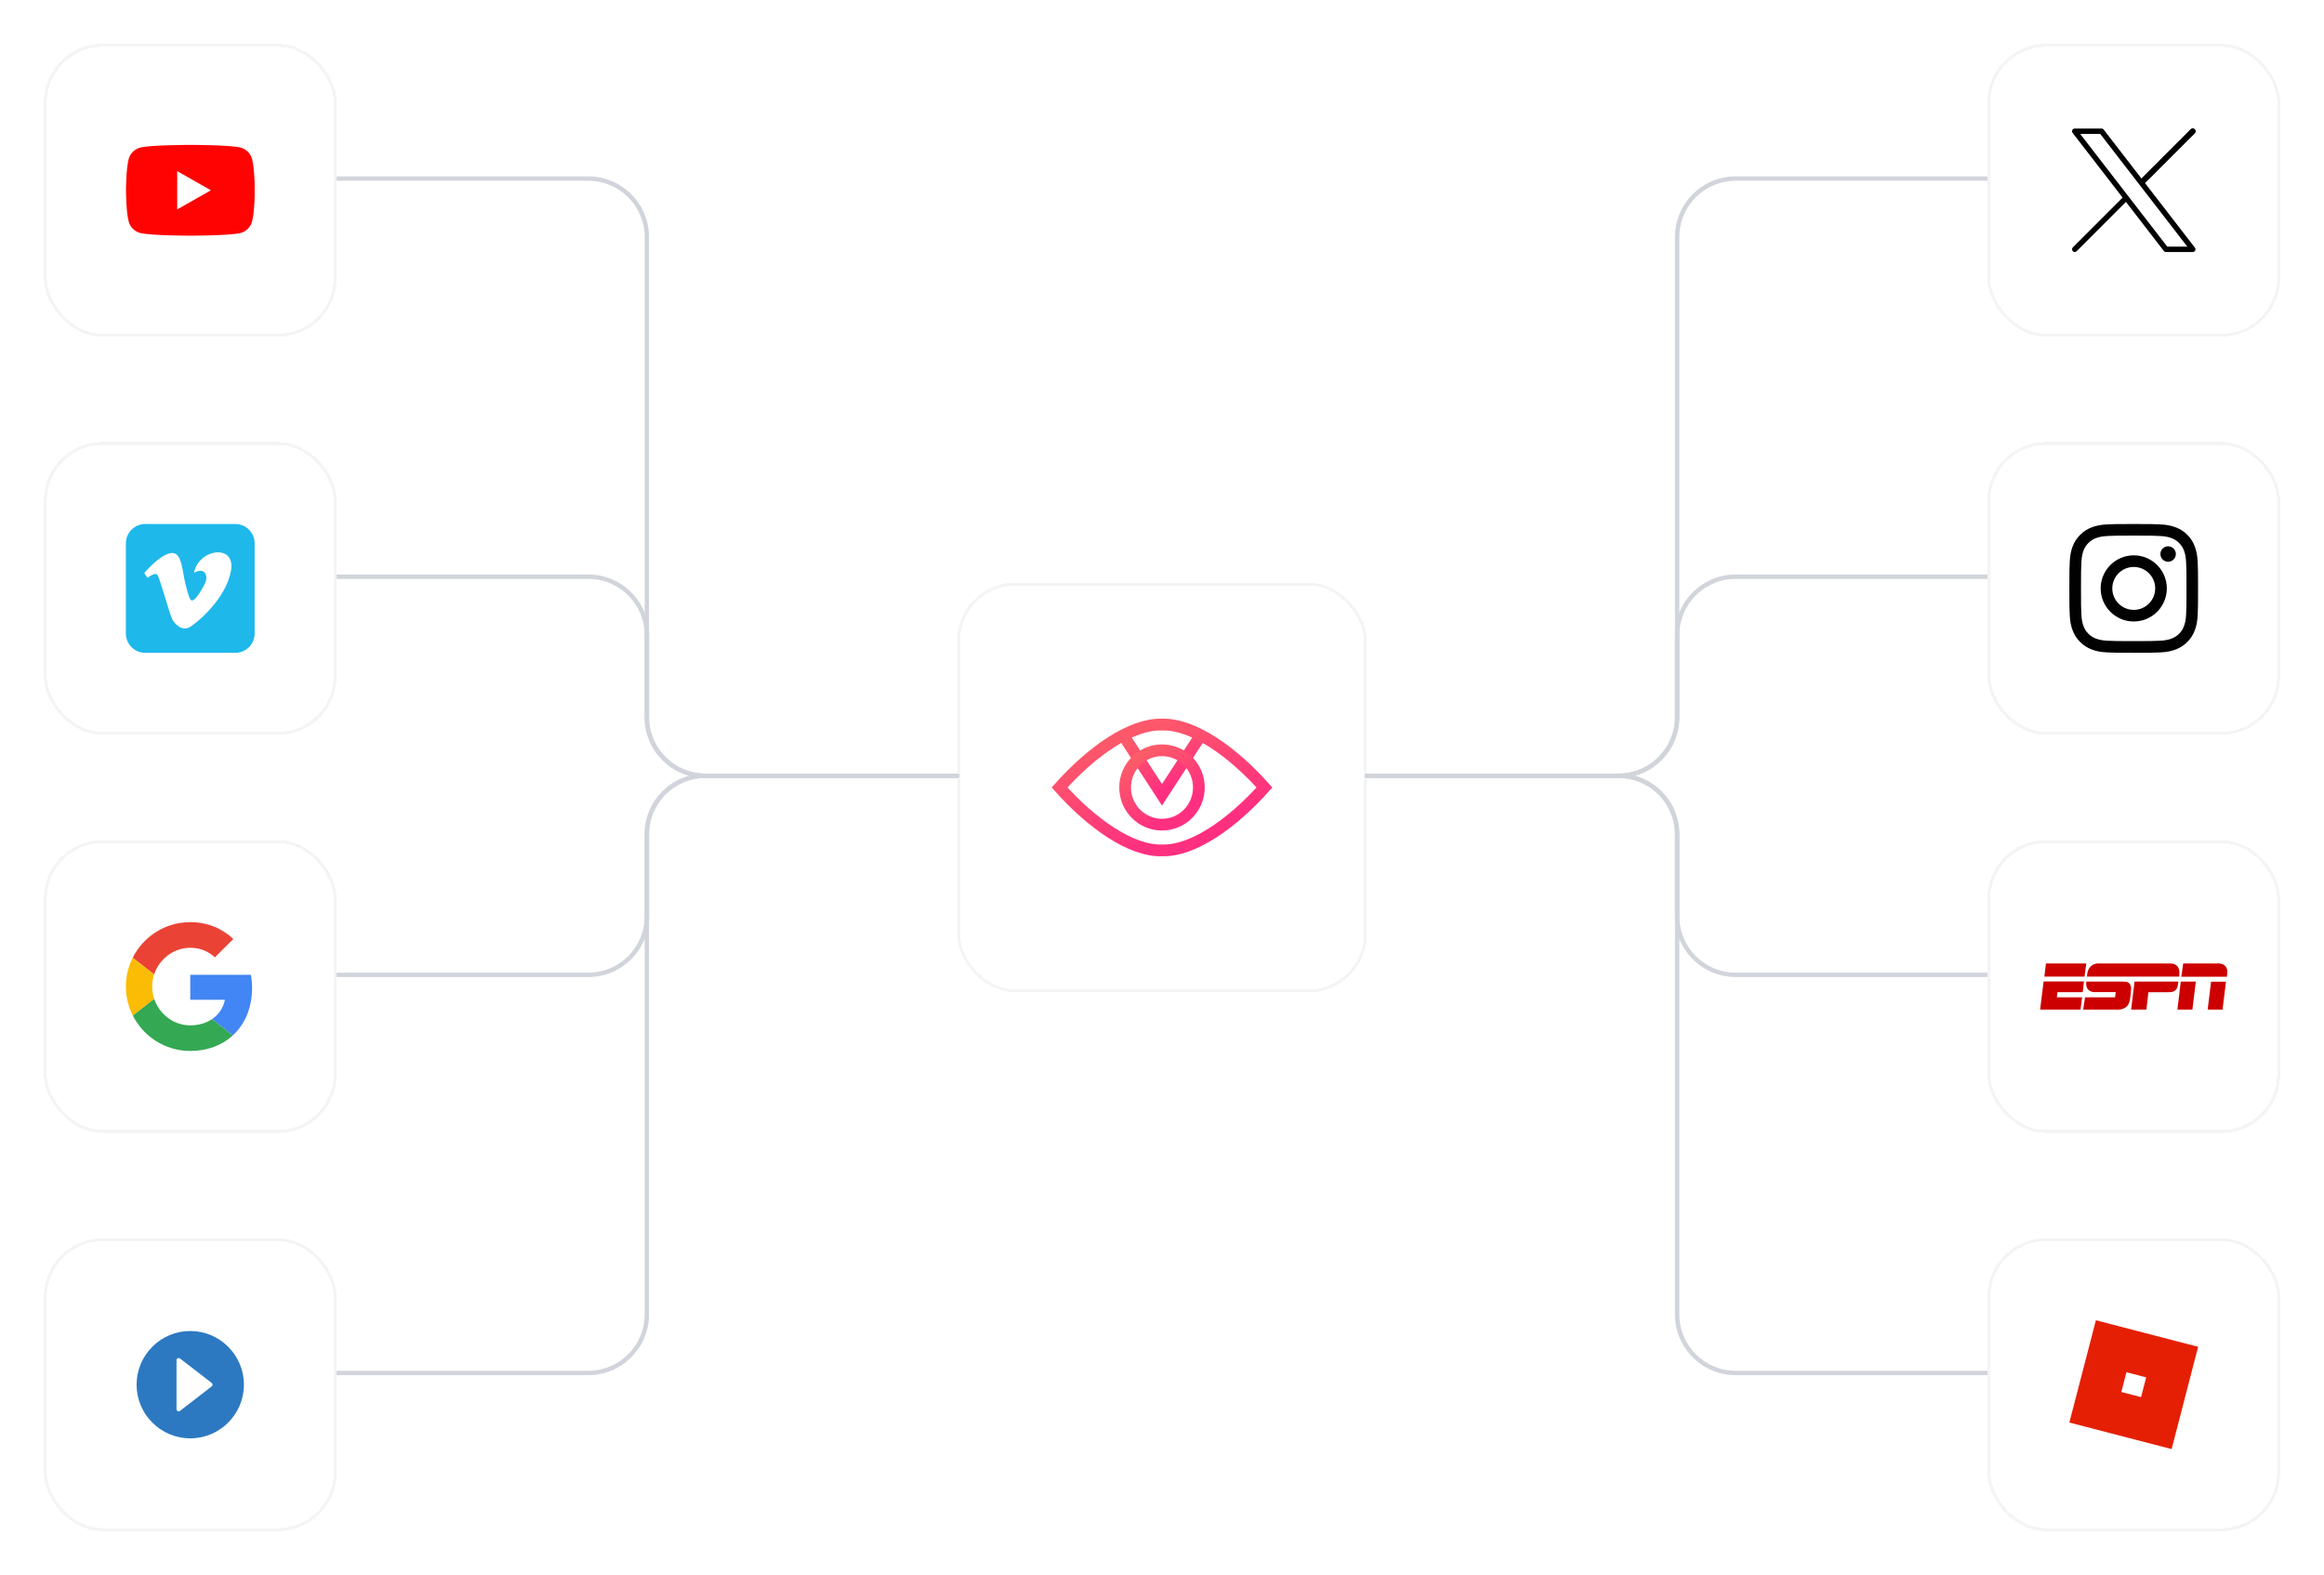 <svg width="794" height="538" viewBox="0 0 794 538" fill="none" xmlns="http://www.w3.org/2000/svg">
<g filter="url(#filter0_d_18629_42461)">
<rect x="15" y="11" width="100" height="100" rx="20" fill="white" shape-rendering="crispEdges"/>
<rect x="15.5" y="11.5" width="99" height="99" rx="19.5" stroke="#F3F4F6" shape-rendering="crispEdges"/>
<g clip-path="url(#clip0_18629_42461)">
<path d="M86.123 50.34C85.874 49.404 85.384 48.55 84.701 47.862C84.019 47.175 83.167 46.68 82.233 46.425C78.793 45.5 65.043 45.5 65.043 45.5C65.043 45.5 51.293 45.5 47.853 46.425C46.919 46.68 46.067 47.175 45.385 47.862C44.702 48.55 44.212 49.404 43.963 50.34C43.043 53.795 43.043 61 43.043 61C43.043 61 43.043 68.205 43.963 71.66C44.212 72.596 44.702 73.45 45.385 74.138C46.067 74.825 46.919 75.32 47.853 75.575C51.293 76.5 65.043 76.5 65.043 76.5C65.043 76.5 78.793 76.5 82.233 75.575C83.167 75.32 84.019 74.825 84.701 74.138C85.384 73.45 85.874 72.596 86.123 71.66C87.043 68.205 87.043 61 87.043 61C87.043 61 87.043 53.795 86.123 50.34Z" fill="#FF0302"/>
<path d="M60.543 67.542V54.457L72.043 60.999L60.543 67.542Z" fill="#FEFEFE"/>
</g>
</g>
<g filter="url(#filter1_d_18629_42461)">
<rect x="15" y="147" width="100" height="100" rx="20" fill="white" shape-rendering="crispEdges"/>
<rect x="15.5" y="147.5" width="99" height="99" rx="19.5" stroke="#F3F4F6" shape-rendering="crispEdges"/>
<g clip-path="url(#clip1_18629_42461)">
<path d="M80.4 175H49.6C45.955 175 43 177.955 43 181.6V212.4C43 216.045 45.955 219 49.6 219H80.4C84.045 219 87 216.045 87 212.4V181.6C87 177.955 84.045 175 80.4 175Z" fill="#1EB8EB"/>
<path d="M78.922 190.9C77.289 200.267 67.922 208.259 65.086 210.064C62.336 211.868 59.758 209.29 58.812 207.485C57.781 205.251 54.602 193.392 53.742 192.36C52.969 191.329 50.391 193.392 50.391 193.392L49.273 191.759C49.273 191.759 54.344 185.657 58.211 184.97C62.25 184.11 62.25 191.243 63.281 195.11C64.227 198.978 64.828 201.126 65.602 201.126C66.461 201.126 68.094 199.064 69.812 195.712C71.617 192.532 69.727 189.61 66.289 191.673C67.75 183.509 80.555 181.532 78.922 190.9Z" fill="white"/>
</g>
</g>
<g filter="url(#filter2_d_18629_42461)">
<rect x="15" y="283" width="100" height="100" rx="20" fill="white" shape-rendering="crispEdges"/>
<rect x="15.5" y="283.5" width="99" height="99" rx="19.5" stroke="#F3F4F6" shape-rendering="crispEdges"/>
<g clip-path="url(#clip2_18629_42461)">
<path d="M65 329V337.52H76.84C76.32 340.26 74.76 342.58 72.42 344.14L79.56 349.68C83.72 345.84 86.12 340.2 86.12 333.5C86.12 331.94 85.98 330.44 85.72 329L65 329Z" fill="#4285F4"/>
<path d="M52.67 337.188L51.059 338.42L45.359 342.86C48.979 350.04 56.399 355 64.999 355C70.939 355 75.918 353.04 79.559 349.68L72.419 344.14C70.459 345.46 67.959 346.26 64.999 346.26C59.279 346.26 54.419 342.4 52.679 337.2L52.67 337.188Z" fill="#34A853"/>
<path d="M45.36 323.141C43.86 326.101 43 329.441 43 333C43 336.56 43.86 339.9 45.36 342.86C45.36 342.88 52.68 337.18 52.68 337.18C52.24 335.86 51.98 334.46 51.98 333C51.98 331.54 52.24 330.14 52.68 328.82L45.36 323.141Z" fill="#FBBC05"/>
<path d="M64.999 319.76C68.239 319.76 71.119 320.88 73.419 323.04L79.719 316.74C75.899 313.18 70.939 311 64.999 311C56.399 311 48.979 315.94 45.359 323.14L52.679 328.82C54.419 323.62 59.279 319.76 64.999 319.76Z" fill="#EA4335"/>
</g>
</g>
<g filter="url(#filter3_d_18629_42461)">
<rect x="15" y="419" width="100" height="100" rx="20" fill="white" shape-rendering="crispEdges"/>
<rect x="15.5" y="419.5" width="99" height="99" rx="19.5" stroke="#F3F4F6" shape-rendering="crispEdges"/>
<path d="M65.001 450.666C54.889 450.666 46.668 458.894 46.668 468.999C46.668 479.112 54.889 487.333 65.001 487.333C75.107 487.333 83.335 479.112 83.335 468.999C83.335 458.894 75.107 450.666 65.001 450.666ZM72.342 469.579L61.489 477.953C61.357 478.056 61.203 478.107 61.041 478.107C60.931 478.107 60.821 478.078 60.719 478.034C60.469 477.909 60.308 477.653 60.308 477.374V460.632C60.308 460.495 60.346 460.36 60.419 460.243C60.491 460.126 60.595 460.032 60.719 459.972C60.968 459.847 61.269 459.877 61.489 460.045L72.342 468.42C72.518 468.559 72.628 468.772 72.628 468.999C72.628 469.227 72.518 469.439 72.342 469.579Z" fill="#2C79C1"/>
</g>
<g filter="url(#filter4_d_18629_42461)">
<rect x="327" y="195" width="140" height="140" rx="20" fill="white" shape-rendering="crispEdges"/>
<rect x="327.5" y="195.5" width="139" height="139" rx="19.5" stroke="#F3F4F6" shape-rendering="crispEdges"/>
<path d="M410.905 246.125L396.999 267.498L383.094 246.125" stroke="url(#paint0_linear_18629_42461)" stroke-width="4.012"/>
<path fill-rule="evenodd" clip-rule="evenodd" d="M362 264.999C372.899 252.779 386.439 243.161 397 243.517C407.561 243.161 421.101 252.779 432 264.999C421.101 277.219 407.561 286.837 397 286.481C386.439 286.837 372.899 277.219 362 264.999Z" stroke="url(#paint1_linear_18629_42461)" stroke-width="4.012"/>
<path d="M396.998 277.703C403.955 277.703 409.594 272.015 409.594 264.998C409.594 257.981 403.955 252.293 396.998 252.293C390.042 252.293 384.402 257.981 384.402 264.998C384.402 272.015 390.042 277.703 396.998 277.703Z" stroke="url(#paint2_linear_18629_42461)" stroke-width="4.012" stroke-linejoin="bevel"/>
</g>
<g filter="url(#filter5_d_18629_42461)">
<rect x="679" y="11" width="100" height="100" rx="20" fill="white" shape-rendering="crispEdges"/>
<rect x="679.5" y="11.5" width="99" height="99" rx="19.5" stroke="#F3F4F6" shape-rendering="crispEdges"/>
<g clip-path="url(#clip3_18629_42461)">
<mask id="mask0_18629_42461" style="mask-type:luminance" maskUnits="userSpaceOnUse" x="707" y="39" width="44" height="44">
<path d="M751 39H707V83H751V39Z" fill="white"/>
</mask>
<g mask="url(#mask0_18629_42461)">
<path fill-rule="evenodd" clip-rule="evenodd" d="M708.012 40.429C708.166 40.115 708.485 39.916 708.835 39.916H718.001C718.285 39.916 718.553 40.047 718.727 40.272L749.893 80.606C750.107 80.882 750.145 81.256 749.991 81.57C749.837 81.884 749.518 82.083 749.168 82.083H740.001C739.718 82.083 739.449 81.951 739.276 81.727L708.109 41.393C707.896 41.117 707.858 40.742 708.012 40.429ZM710.701 41.749L740.451 80.249H747.301L717.551 41.749H710.701Z" fill="black"/>
<path fill-rule="evenodd" clip-rule="evenodd" d="M749.818 40.184C750.175 40.542 750.175 41.123 749.818 41.481L732.401 58.898C732.043 59.255 731.462 59.255 731.104 58.898C730.746 58.54 730.746 57.959 731.104 57.601L748.521 40.184C748.879 39.827 749.459 39.827 749.818 40.184Z" fill="black"/>
<path fill-rule="evenodd" clip-rule="evenodd" d="M749.818 40.184C750.175 40.542 750.175 41.123 749.818 41.481L732.401 58.898C732.043 59.255 731.462 59.255 731.104 58.898C730.746 58.54 730.746 57.959 731.104 57.601L748.521 40.184C748.879 39.827 749.459 39.827 749.818 40.184Z" fill="black"/>
<path fill-rule="evenodd" clip-rule="evenodd" d="M749.816 40.184C750.174 40.542 750.174 41.123 749.816 41.481L732.4 58.898C732.042 59.255 731.461 59.255 731.103 58.898C730.745 58.54 730.745 57.959 731.103 57.601L748.52 40.184C748.878 39.827 749.458 39.827 749.816 40.184ZM708.186 81.814C707.828 81.456 707.828 80.876 708.186 80.518L725.603 63.101C725.961 62.743 726.542 62.743 726.9 63.101C727.257 63.459 727.257 64.04 726.9 64.398L709.483 81.814C709.125 82.172 708.544 82.172 708.186 81.814Z" fill="black"/>
</g>
</g>
</g>
<g filter="url(#filter6_d_18629_42461)">
<rect x="679" y="147" width="100" height="100" rx="20" fill="white" shape-rendering="crispEdges"/>
<rect x="679.5" y="147.5" width="99" height="99" rx="19.5" stroke="#F3F4F6" shape-rendering="crispEdges"/>
<g clip-path="url(#clip4_18629_42461)">
<path d="M729 178.962C734.878 178.962 735.574 178.987 737.886 179.091C740.034 179.185 741.195 179.546 741.968 179.847C742.991 180.242 743.73 180.723 744.495 181.488C745.268 182.262 745.741 182.992 746.136 184.015C746.437 184.788 746.798 185.957 746.892 188.097C746.995 190.417 747.021 191.113 747.021 196.983C747.021 202.861 746.995 203.557 746.892 205.869C746.798 208.017 746.437 209.177 746.136 209.951C745.741 210.973 745.259 211.713 744.495 212.477C743.721 213.251 742.991 213.723 741.968 214.119C741.195 214.42 740.026 214.78 737.886 214.875C735.566 214.978 734.87 215.004 729 215.004C723.122 215.004 722.426 214.978 720.114 214.875C717.966 214.78 716.805 214.42 716.032 214.119C715.009 213.723 714.27 213.242 713.505 212.477C712.732 211.704 712.259 210.973 711.864 209.951C711.563 209.177 711.202 208.009 711.108 205.869C711.005 203.548 710.979 202.852 710.979 196.983C710.979 191.105 711.005 190.409 711.108 188.097C711.202 185.948 711.563 184.788 711.864 184.015C712.259 182.992 712.741 182.253 713.505 181.488C714.279 180.715 715.009 180.242 716.032 179.847C716.805 179.546 717.974 179.185 720.114 179.091C722.426 178.987 723.122 178.962 729 178.962ZM729 175C723.027 175 722.28 175.026 719.934 175.129C717.596 175.232 715.989 175.61 714.597 176.152C713.145 176.719 711.916 177.466 710.695 178.695C709.466 179.916 708.719 181.145 708.152 182.588C707.61 183.989 707.232 185.587 707.129 187.925C707.026 190.28 707 191.027 707 197C707 202.973 707.026 203.72 707.129 206.066C707.232 208.404 707.61 210.011 708.152 211.403C708.719 212.855 709.466 214.084 710.695 215.305C711.916 216.525 713.145 217.281 714.588 217.84C715.989 218.381 717.587 218.759 719.925 218.862C722.271 218.966 723.019 218.991 728.991 218.991C734.964 218.991 735.712 218.966 738.058 218.862C740.395 218.759 742.002 218.381 743.395 217.84C744.838 217.281 746.067 216.525 747.287 215.305C748.508 214.084 749.264 212.855 749.823 211.412C750.364 210.011 750.742 208.412 750.845 206.075C750.948 203.729 750.974 202.981 750.974 197.009C750.974 191.036 750.948 190.288 750.845 187.942C750.742 185.605 750.364 183.998 749.823 182.605C749.281 181.145 748.534 179.916 747.305 178.695C746.084 177.475 744.855 176.719 743.412 176.16C742.011 175.619 740.412 175.241 738.075 175.138C735.72 175.026 734.973 175 729 175Z" fill="#000100"/>
<path d="M729 185.699C722.761 185.699 717.699 190.761 717.699 197C717.699 203.239 722.761 208.301 729 208.301C735.239 208.301 740.301 203.239 740.301 197C740.301 190.761 735.239 185.699 729 185.699ZM729 204.33C724.952 204.33 721.67 201.048 721.67 197C721.67 192.952 724.952 189.67 729 189.67C733.048 189.67 736.33 192.952 736.33 197C736.33 201.048 733.048 204.33 729 204.33Z" fill="#000100"/>
<path d="M743.386 185.252C743.386 186.713 742.2 187.89 740.748 187.89C739.287 187.89 738.109 186.704 738.109 185.252C738.109 183.791 739.295 182.613 740.748 182.613C742.2 182.613 743.386 183.799 743.386 185.252Z" fill="#000100"/>
</g>
</g>
<g filter="url(#filter7_d_18629_42461)">
<rect x="679" y="283" width="100" height="100" rx="20" fill="white" shape-rendering="crispEdges"/>
<rect x="679.5" y="283.5" width="99" height="99" rx="19.5" stroke="#F3F4F6" shape-rendering="crispEdges"/>
<g clip-path="url(#clip5_18629_42461)">
<path d="M699.015 325.109H712.78L712.196 329.612H698.455L699.015 325.109ZM698.208 331.267H711.988L711.564 334.93H702.95L702.726 336.682H711.356L710.82 340.865H697.008L698.208 331.267ZM713.004 329.612C713.004 329.612 713.1 328.076 713.484 327.276C713.844 326.524 714.323 325.981 715.131 325.525C715.611 325.269 716.467 325.109 716.467 325.109H741.261C741.261 325.109 742.3 325.125 742.748 325.309C743.228 325.509 743.924 325.805 744.292 326.7C744.652 327.556 744.58 327.836 744.58 328.692C744.58 329.532 744.556 329.612 744.556 329.612H713.004ZM712.78 331.307H725.465C725.465 331.307 726.592 331.307 727.112 331.619C727.656 331.979 727.904 332.419 728.064 333.115C728.216 333.811 727.792 337.322 727.544 338.177C727.272 339.017 726.952 339.809 725.641 340.465C724.465 341.065 722.681 340.865 722.681 340.865H711.724L712.372 336.682H722.633L722.841 334.906H715.763C715.763 334.906 714.612 335.066 713.532 334.131C712.876 333.571 712.804 332.715 712.764 332.339C712.716 332.123 712.78 331.307 712.78 331.307ZM729.28 331.307H744.244C744.244 331.307 744.108 333.035 743.7 333.651C743.292 334.29 742.932 334.634 742.252 334.786C741.556 334.946 740.517 334.946 740.517 334.946H734.006L733.327 340.865H728.104L729.28 331.307ZM745.26 329.652H760.808C760.808 329.652 761.104 328.292 760.944 327.436C760.784 326.58 760.4 326.005 759.768 325.589C758.936 325.005 757.417 325.109 757.441 325.109H745.891L745.26 329.652ZM745.06 331.307H750.21L749.035 340.865H743.924L745.06 331.307ZM755.409 331.347H760.512L759.336 340.865H754.257L755.409 331.347Z" fill="#CC0000"/>
</g>
</g>
<g filter="url(#filter8_d_18629_42461)">
<rect x="679" y="419" width="100" height="100" rx="20" fill="white" shape-rendering="crispEdges"/>
<rect x="679.5" y="419.5" width="99" height="99" rx="19.5" stroke="#F3F4F6" shape-rendering="crispEdges"/>
<g clip-path="url(#clip6_18629_42461)">
<path d="M716.064 447L707 481.936L741.936 491L751 456.064L716.064 447ZM726.503 464.754L733.246 466.503L731.497 473.246L724.754 471.497L726.503 464.754Z" fill="#E51F04"/>
</g>
</g>
<path d="M327 265.75C327.414 265.75 327.75 265.414 327.75 265C327.75 264.586 327.414 264.25 327 264.25V265.75ZM327 264.25H241V265.75H327V264.25ZM221.75 245V81H220.25V245H221.75ZM201 60.25H115V61.75H201V60.25ZM221.75 81C221.75 69.54 212.46 60.25 201 60.25V61.75C211.631 61.75 220.25 70.368 220.25 81H221.75ZM241 264.25C230.369 264.25 221.75 255.631 221.75 245H220.25C220.25 256.46 229.54 265.75 241 265.75V264.25Z" fill="#D1D5DB"/>
<path d="M467 264.25C466.586 264.25 466.25 264.586 466.25 265C466.25 265.414 466.586 265.75 467 265.75L467 264.25ZM467 265.75L553 265.75L553 264.25L467 264.25L467 265.75ZM572.25 285L572.25 449L573.75 449L573.75 285L572.25 285ZM593 469.75L679 469.75L679 468.25L593 468.25L593 469.75ZM572.25 449C572.25 460.46 581.54 469.75 593 469.75L593 468.25C582.369 468.25 573.75 459.631 573.75 449L572.25 449ZM553 265.75C563.632 265.75 572.25 274.369 572.25 285L573.75 285C573.75 273.54 564.46 264.25 553 264.25L553 265.75Z" fill="#D1D5DB"/>
<path d="M327 265.75C327.414 265.75 327.75 265.414 327.75 265C327.75 264.586 327.414 264.25 327 264.25V265.75ZM327 264.25H241V265.75H327V264.25ZM221.75 245V217H220.25V245H221.75ZM201 196.25H115V197.75H201V196.25ZM221.75 217C221.75 205.54 212.46 196.25 201 196.25V197.75C211.631 197.75 220.25 206.369 220.25 217H221.75ZM241 264.25C230.369 264.25 221.75 255.631 221.75 245H220.25C220.25 256.46 229.54 265.75 241 265.75V264.25Z" fill="#D1D5DB"/>
<path d="M467 264.25C466.586 264.25 466.25 264.586 466.25 265C466.25 265.414 466.586 265.75 467 265.75L467 264.25ZM467 265.75L553 265.75L553 264.25L467 264.25L467 265.75ZM572.25 285L572.25 313L573.75 313L573.75 285L572.25 285ZM593 333.75L679 333.75L679 332.25L593 332.25L593 333.75ZM572.25 313C572.25 324.46 581.54 333.75 593 333.75L593 332.25C582.369 332.25 573.75 323.631 573.75 313L572.25 313ZM553 265.75C563.631 265.75 572.25 274.369 572.25 285L573.75 285C573.75 273.54 564.46 264.25 553 264.25L553 265.75Z" fill="#D1D5DB"/>
<path d="M327 265.75C327.414 265.75 327.75 265.414 327.75 265C327.75 264.586 327.414 264.25 327 264.25V265.75ZM327 264.25H241V265.75H327V264.25ZM220.25 285V313H221.75V285H220.25ZM201 332.25H115V333.75H201V332.25ZM220.25 313C220.25 323.631 211.631 332.25 201 332.25V333.75C212.46 333.75 221.75 324.46 221.75 313H220.25ZM241 264.25C229.54 264.25 220.25 273.54 220.25 285H221.75C221.75 274.369 230.369 265.75 241 265.75V264.25Z" fill="#D1D5DB"/>
<path d="M467 264.25C466.586 264.25 466.25 264.586 466.25 265C466.25 265.414 466.586 265.75 467 265.75L467 264.25ZM467 265.75L553 265.75L553 264.25L467 264.25L467 265.75ZM573.75 245L573.75 217L572.25 217L572.25 245L573.75 245ZM593 197.75L679 197.75L679 196.25L593 196.25L593 197.75ZM573.75 217C573.75 206.369 582.369 197.75 593 197.75L593 196.25C581.54 196.25 572.25 205.54 572.25 217L573.75 217ZM553 265.75C564.46 265.75 573.75 256.46 573.75 245L572.25 245C572.25 255.631 563.631 264.25 553 264.25L553 265.75Z" fill="#D1D5DB"/>
<path d="M327 265.75C327.414 265.75 327.75 265.414 327.75 265C327.75 264.586 327.414 264.25 327 264.25V265.75ZM327 264.25H241V265.75H327V264.25ZM220.25 285V449H221.75V285H220.25ZM201 468.25H115V469.75H201V468.25ZM220.25 449C220.25 459.631 211.631 468.25 201 468.25V469.75C212.46 469.75 221.75 460.46 221.75 449H220.25ZM241 264.25C229.54 264.25 220.25 273.54 220.25 285H221.75C221.75 274.369 230.369 265.75 241 265.75V264.25Z" fill="#D1D5DB"/>
<path d="M467 264.25C466.586 264.25 466.25 264.586 466.25 265C466.25 265.414 466.586 265.75 467 265.75L467 264.25ZM467 265.75L553 265.75L553 264.25L467 264.25L467 265.75ZM573.75 245L573.75 81L572.25 81L572.25 245L573.75 245ZM593 61.75L679 61.75L679 60.25L593 60.25L593 61.75ZM573.75 81C573.75 70.368 582.369 61.75 593 61.75L593 60.25C581.54 60.25 572.25 69.54 572.25 81L573.75 81ZM553 265.75C564.46 265.75 573.75 256.46 573.75 245L572.25 245C572.25 255.631 563.631 264.25 553 264.25L553 265.75Z" fill="#D1D5DB"/>
<defs>
<filter id="filter0_d_18629_42461" x="0" y="0" width="130" height="130" filterUnits="userSpaceOnUse" color-interpolation-filters="sRGB">
<feFlood flood-opacity="0" result="BackgroundImageFix"/>
<feColorMatrix in="SourceAlpha" type="matrix" values="0 0 0 0 0 0 0 0 0 0 0 0 0 0 0 0 0 0 127 0" result="hardAlpha"/>
<feOffset dy="4"/>
<feGaussianBlur stdDeviation="7.5"/>
<feComposite in2="hardAlpha" operator="out"/>
<feColorMatrix type="matrix" values="0 0 0 0 0 0 0 0 0 0 0 0 0 0 0 0 0 0 0.05 0"/>
<feBlend mode="normal" in2="BackgroundImageFix" result="effect1_dropShadow_18629_42461"/>
<feBlend mode="normal" in="SourceGraphic" in2="effect1_dropShadow_18629_42461" result="shape"/>
</filter>
<filter id="filter1_d_18629_42461" x="0" y="136" width="130" height="130" filterUnits="userSpaceOnUse" color-interpolation-filters="sRGB">
<feFlood flood-opacity="0" result="BackgroundImageFix"/>
<feColorMatrix in="SourceAlpha" type="matrix" values="0 0 0 0 0 0 0 0 0 0 0 0 0 0 0 0 0 0 127 0" result="hardAlpha"/>
<feOffset dy="4"/>
<feGaussianBlur stdDeviation="7.5"/>
<feComposite in2="hardAlpha" operator="out"/>
<feColorMatrix type="matrix" values="0 0 0 0 0 0 0 0 0 0 0 0 0 0 0 0 0 0 0.05 0"/>
<feBlend mode="normal" in2="BackgroundImageFix" result="effect1_dropShadow_18629_42461"/>
<feBlend mode="normal" in="SourceGraphic" in2="effect1_dropShadow_18629_42461" result="shape"/>
</filter>
<filter id="filter2_d_18629_42461" x="0" y="272" width="130" height="130" filterUnits="userSpaceOnUse" color-interpolation-filters="sRGB">
<feFlood flood-opacity="0" result="BackgroundImageFix"/>
<feColorMatrix in="SourceAlpha" type="matrix" values="0 0 0 0 0 0 0 0 0 0 0 0 0 0 0 0 0 0 127 0" result="hardAlpha"/>
<feOffset dy="4"/>
<feGaussianBlur stdDeviation="7.5"/>
<feComposite in2="hardAlpha" operator="out"/>
<feColorMatrix type="matrix" values="0 0 0 0 0 0 0 0 0 0 0 0 0 0 0 0 0 0 0.05 0"/>
<feBlend mode="normal" in2="BackgroundImageFix" result="effect1_dropShadow_18629_42461"/>
<feBlend mode="normal" in="SourceGraphic" in2="effect1_dropShadow_18629_42461" result="shape"/>
</filter>
<filter id="filter3_d_18629_42461" x="0" y="408" width="130" height="130" filterUnits="userSpaceOnUse" color-interpolation-filters="sRGB">
<feFlood flood-opacity="0" result="BackgroundImageFix"/>
<feColorMatrix in="SourceAlpha" type="matrix" values="0 0 0 0 0 0 0 0 0 0 0 0 0 0 0 0 0 0 127 0" result="hardAlpha"/>
<feOffset dy="4"/>
<feGaussianBlur stdDeviation="7.5"/>
<feComposite in2="hardAlpha" operator="out"/>
<feColorMatrix type="matrix" values="0 0 0 0 0 0 0 0 0 0 0 0 0 0 0 0 0 0 0.05 0"/>
<feBlend mode="normal" in2="BackgroundImageFix" result="effect1_dropShadow_18629_42461"/>
<feBlend mode="normal" in="SourceGraphic" in2="effect1_dropShadow_18629_42461" result="shape"/>
</filter>
<filter id="filter4_d_18629_42461" x="312" y="184" width="170" height="170" filterUnits="userSpaceOnUse" color-interpolation-filters="sRGB">
<feFlood flood-opacity="0" result="BackgroundImageFix"/>
<feColorMatrix in="SourceAlpha" type="matrix" values="0 0 0 0 0 0 0 0 0 0 0 0 0 0 0 0 0 0 127 0" result="hardAlpha"/>
<feOffset dy="4"/>
<feGaussianBlur stdDeviation="7.5"/>
<feComposite in2="hardAlpha" operator="out"/>
<feColorMatrix type="matrix" values="0 0 0 0 0 0 0 0 0 0 0 0 0 0 0 0 0 0 0.05 0"/>
<feBlend mode="normal" in2="BackgroundImageFix" result="effect1_dropShadow_18629_42461"/>
<feBlend mode="normal" in="SourceGraphic" in2="effect1_dropShadow_18629_42461" result="shape"/>
</filter>
<filter id="filter5_d_18629_42461" x="664" y="0" width="130" height="130" filterUnits="userSpaceOnUse" color-interpolation-filters="sRGB">
<feFlood flood-opacity="0" result="BackgroundImageFix"/>
<feColorMatrix in="SourceAlpha" type="matrix" values="0 0 0 0 0 0 0 0 0 0 0 0 0 0 0 0 0 0 127 0" result="hardAlpha"/>
<feOffset dy="4"/>
<feGaussianBlur stdDeviation="7.5"/>
<feComposite in2="hardAlpha" operator="out"/>
<feColorMatrix type="matrix" values="0 0 0 0 0 0 0 0 0 0 0 0 0 0 0 0 0 0 0.05 0"/>
<feBlend mode="normal" in2="BackgroundImageFix" result="effect1_dropShadow_18629_42461"/>
<feBlend mode="normal" in="SourceGraphic" in2="effect1_dropShadow_18629_42461" result="shape"/>
</filter>
<filter id="filter6_d_18629_42461" x="664" y="136" width="130" height="130" filterUnits="userSpaceOnUse" color-interpolation-filters="sRGB">
<feFlood flood-opacity="0" result="BackgroundImageFix"/>
<feColorMatrix in="SourceAlpha" type="matrix" values="0 0 0 0 0 0 0 0 0 0 0 0 0 0 0 0 0 0 127 0" result="hardAlpha"/>
<feOffset dy="4"/>
<feGaussianBlur stdDeviation="7.5"/>
<feComposite in2="hardAlpha" operator="out"/>
<feColorMatrix type="matrix" values="0 0 0 0 0 0 0 0 0 0 0 0 0 0 0 0 0 0 0.05 0"/>
<feBlend mode="normal" in2="BackgroundImageFix" result="effect1_dropShadow_18629_42461"/>
<feBlend mode="normal" in="SourceGraphic" in2="effect1_dropShadow_18629_42461" result="shape"/>
</filter>
<filter id="filter7_d_18629_42461" x="664" y="272" width="130" height="130" filterUnits="userSpaceOnUse" color-interpolation-filters="sRGB">
<feFlood flood-opacity="0" result="BackgroundImageFix"/>
<feColorMatrix in="SourceAlpha" type="matrix" values="0 0 0 0 0 0 0 0 0 0 0 0 0 0 0 0 0 0 127 0" result="hardAlpha"/>
<feOffset dy="4"/>
<feGaussianBlur stdDeviation="7.5"/>
<feComposite in2="hardAlpha" operator="out"/>
<feColorMatrix type="matrix" values="0 0 0 0 0 0 0 0 0 0 0 0 0 0 0 0 0 0 0.05 0"/>
<feBlend mode="normal" in2="BackgroundImageFix" result="effect1_dropShadow_18629_42461"/>
<feBlend mode="normal" in="SourceGraphic" in2="effect1_dropShadow_18629_42461" result="shape"/>
</filter>
<filter id="filter8_d_18629_42461" x="664" y="408" width="130" height="130" filterUnits="userSpaceOnUse" color-interpolation-filters="sRGB">
<feFlood flood-opacity="0" result="BackgroundImageFix"/>
<feColorMatrix in="SourceAlpha" type="matrix" values="0 0 0 0 0 0 0 0 0 0 0 0 0 0 0 0 0 0 127 0" result="hardAlpha"/>
<feOffset dy="4"/>
<feGaussianBlur stdDeviation="7.5"/>
<feComposite in2="hardAlpha" operator="out"/>
<feColorMatrix type="matrix" values="0 0 0 0 0 0 0 0 0 0 0 0 0 0 0 0 0 0 0.05 0"/>
<feBlend mode="normal" in2="BackgroundImageFix" result="effect1_dropShadow_18629_42461"/>
<feBlend mode="normal" in="SourceGraphic" in2="effect1_dropShadow_18629_42461" result="shape"/>
</filter>
<linearGradient id="paint0_linear_18629_42461" x1="386.074" y1="246.125" x2="397.73" y2="269.511" gradientUnits="userSpaceOnUse">
<stop stop-color="#FC6165"/>
<stop offset="0.875" stop-color="#FF2F80"/>
</linearGradient>
<linearGradient id="paint1_linear_18629_42461" x1="369.5" y1="243.508" x2="389.682" y2="294.185" gradientUnits="userSpaceOnUse">
<stop stop-color="#FC6165"/>
<stop offset="0.875" stop-color="#FF2F80"/>
</linearGradient>
<linearGradient id="paint2_linear_18629_42461" x1="387.101" y1="252.293" x2="403.003" y2="276.601" gradientUnits="userSpaceOnUse">
<stop stop-color="#FC6165"/>
<stop offset="0.875" stop-color="#FF2F80"/>
</linearGradient>
<clipPath id="clip0_18629_42461">
<rect width="44" height="44" fill="white" transform="translate(43 39)"/>
</clipPath>
<clipPath id="clip1_18629_42461">
<rect width="44" height="44" fill="white" transform="translate(43 175)"/>
</clipPath>
<clipPath id="clip2_18629_42461">
<rect width="44" height="44" fill="white" transform="translate(43 311)"/>
</clipPath>
<clipPath id="clip3_18629_42461">
<rect width="44" height="44" fill="white" transform="translate(707 39)"/>
</clipPath>
<clipPath id="clip4_18629_42461">
<rect width="44" height="44" fill="white" transform="translate(707 175)"/>
</clipPath>
<clipPath id="clip5_18629_42461">
<rect width="64" height="15.795" fill="white" transform="translate(697 325.102)"/>
</clipPath>
<clipPath id="clip6_18629_42461">
<rect width="44" height="44" fill="white" transform="translate(707 447)"/>
</clipPath>
</defs>
</svg>

